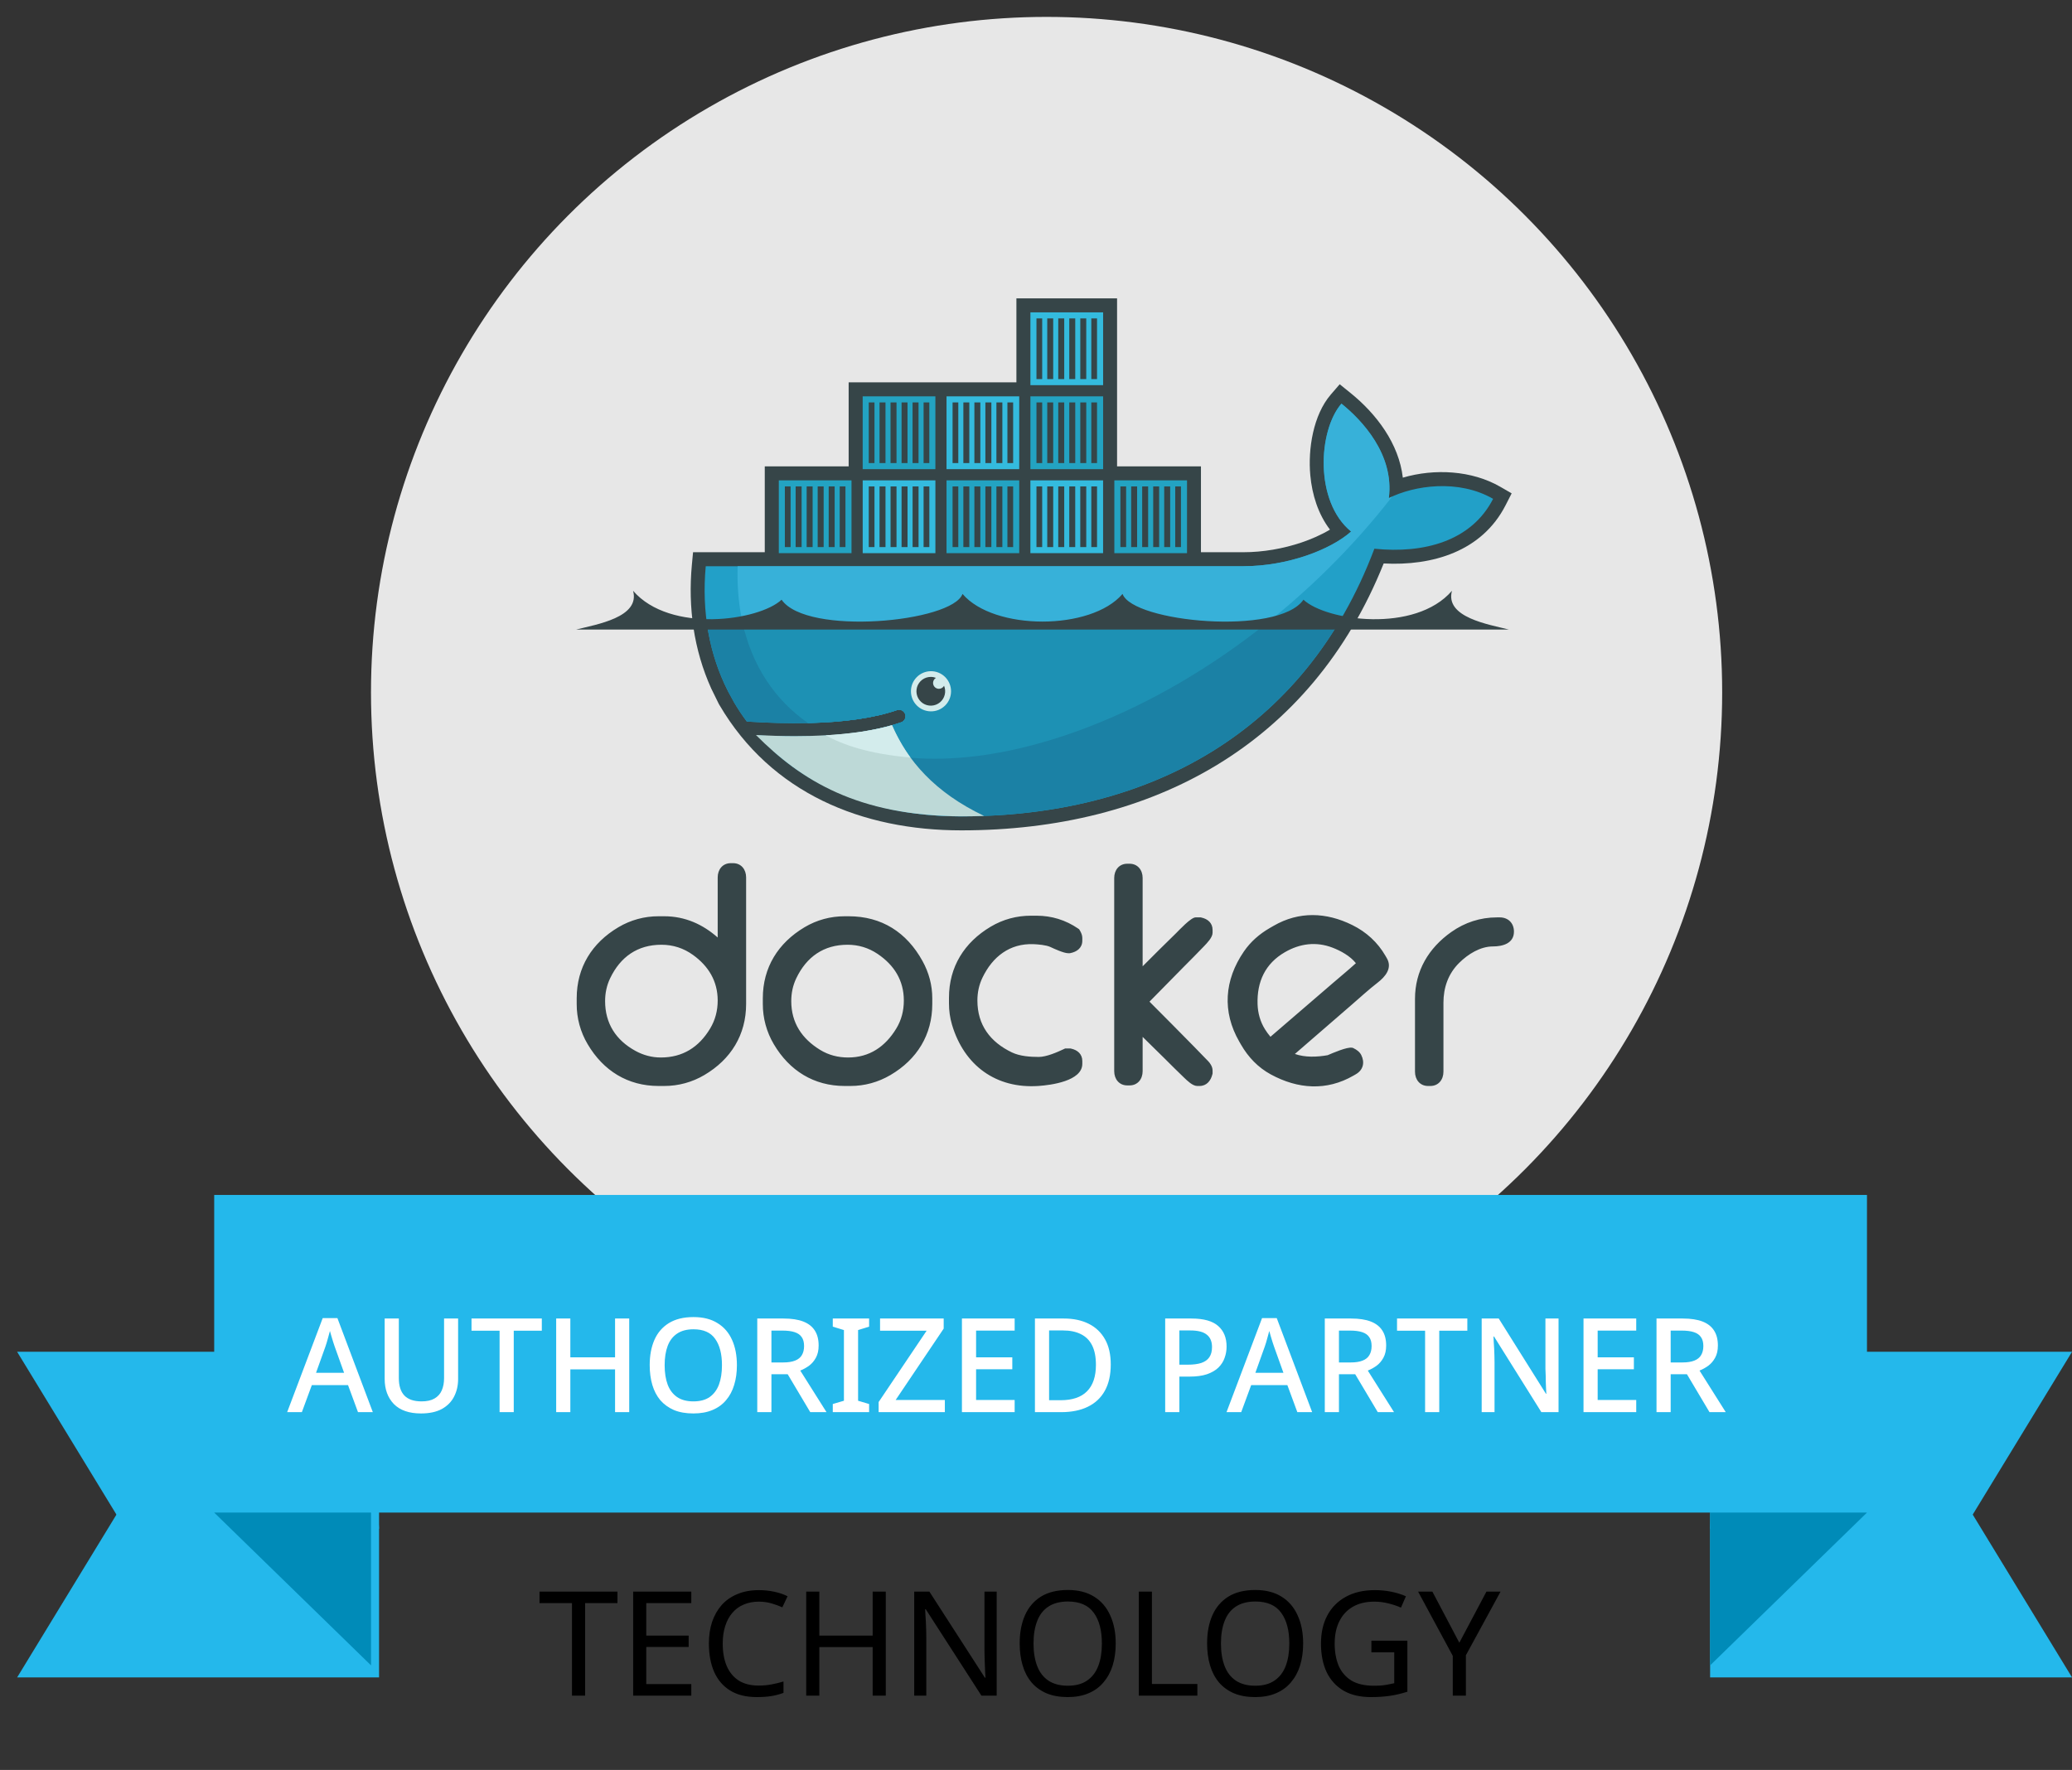 <svg width="103" height="88" viewBox="0 0 103 88" fill="none" xmlns="http://www.w3.org/2000/svg">
<rect x="0" y="0" width="103" height="88" fill="#333333" stroke="none"/>
<circle cx="52.026" cy="34.424" r="33.584" fill="#E7E7E7"/>
<rect x="10.648" y="59.412" width="82.16" height="15.792" fill="#24B8EB"/>
<path d="M85.61 67.209H103.002L98.004 75.404L85.01 76.004L85.61 67.209Z" fill="#24B8EB"/>
<path d="M85.01 83.4H103.002L98.004 75.204L85.01 74.605V83.4Z" fill="#24B8EB"/>
<path d="M18.243 67.209H0.851L5.849 75.404L18.843 76.004L18.243 67.209Z" fill="#24B8EB"/>
<path d="M18.843 83.401H0.851L5.849 75.205L18.843 74.605V83.401Z" fill="#24B8EB"/>
<path d="M92.808 75.205H85.011V82.801L92.808 75.205Z" fill="#008BB8"/>
<path d="M10.648 75.205H18.444V82.801L10.648 75.205Z" fill="#008BB8"/>
<path d="M17.796 70.211L17.301 68.868H15.501L15.006 70.211H14.275L16.042 65.536H16.773L18.533 70.211H17.796ZM16.636 66.945C16.623 66.897 16.599 66.825 16.564 66.729C16.534 66.629 16.503 66.529 16.473 66.43C16.442 66.325 16.418 66.24 16.401 66.175C16.379 66.262 16.353 66.358 16.323 66.462C16.297 66.562 16.27 66.656 16.244 66.742C16.218 66.825 16.197 66.892 16.179 66.945L15.71 68.255H17.105L16.636 66.945ZM22.773 68.568C22.773 68.89 22.705 69.181 22.57 69.442C22.44 69.698 22.238 69.902 21.964 70.055C21.69 70.202 21.345 70.276 20.927 70.276C20.336 70.276 19.887 70.12 19.578 69.807C19.274 69.489 19.122 69.072 19.122 68.555V65.556H19.826V68.522C19.826 68.905 19.919 69.194 20.106 69.389C20.293 69.581 20.578 69.676 20.96 69.676C21.221 69.676 21.434 69.629 21.599 69.533C21.764 69.437 21.884 69.305 21.958 69.135C22.036 68.961 22.075 68.755 22.075 68.516V65.556H22.773V68.568ZM25.539 70.211H24.835V66.162H23.439V65.556H26.934V66.162H25.539V70.211ZM31.279 70.211H30.575V68.085H28.352V70.211H27.648V65.556H28.352V67.486H30.575V65.556H31.279V70.211ZM36.632 67.877C36.632 68.238 36.587 68.566 36.495 68.861C36.408 69.153 36.274 69.405 36.091 69.618C35.913 69.831 35.687 69.994 35.413 70.107C35.144 70.22 34.828 70.276 34.468 70.276C34.098 70.276 33.777 70.22 33.503 70.107C33.233 69.989 33.007 69.826 32.825 69.618C32.647 69.405 32.514 69.15 32.427 68.855C32.34 68.559 32.297 68.231 32.297 67.87C32.297 67.392 32.375 66.975 32.531 66.619C32.688 66.262 32.927 65.984 33.249 65.784C33.575 65.584 33.983 65.484 34.474 65.484C34.952 65.484 35.35 65.584 35.667 65.784C35.989 65.98 36.23 66.258 36.391 66.619C36.552 66.975 36.632 67.394 36.632 67.877ZM33.04 67.877C33.04 68.251 33.09 68.572 33.19 68.842C33.29 69.107 33.446 69.313 33.659 69.461C33.872 69.605 34.142 69.676 34.468 69.676C34.798 69.676 35.068 69.605 35.276 69.461C35.485 69.313 35.639 69.107 35.739 68.842C35.839 68.572 35.889 68.251 35.889 67.877C35.889 67.316 35.776 66.879 35.55 66.566C35.328 66.249 34.97 66.091 34.474 66.091C34.144 66.091 33.872 66.162 33.659 66.306C33.446 66.449 33.29 66.653 33.19 66.918C33.09 67.184 33.04 67.503 33.04 67.877ZM38.948 65.556C39.348 65.556 39.676 65.606 39.932 65.706C40.189 65.806 40.38 65.956 40.506 66.156C40.632 66.351 40.695 66.599 40.695 66.899C40.695 67.138 40.65 67.34 40.558 67.505C40.471 67.666 40.358 67.799 40.219 67.903C40.08 68.003 39.934 68.083 39.782 68.144L41.086 70.211H40.278L39.157 68.327H38.348V70.211H37.644V65.556H38.948ZM38.902 66.156H38.348V67.74H38.935C39.174 67.74 39.369 67.71 39.522 67.649C39.678 67.588 39.791 67.497 39.861 67.375C39.934 67.253 39.971 67.103 39.971 66.925C39.971 66.738 39.932 66.59 39.854 66.482C39.78 66.369 39.663 66.286 39.502 66.234C39.346 66.182 39.146 66.156 38.902 66.156ZM43.204 70.211H41.398V69.807L41.952 69.644V66.13L41.398 65.96V65.556H43.204V65.96L42.656 66.13V69.644L43.204 69.807V70.211ZM46.969 70.211H43.677V69.709L46.063 66.162H43.748V65.556H46.911V66.058L44.524 69.605H46.969V70.211ZM50.439 70.211H47.818V65.556H50.439V66.156H48.522V67.486H50.322V68.079H48.522V69.605H50.439V70.211ZM55.216 67.838C55.216 68.359 55.118 68.796 54.922 69.148C54.727 69.5 54.444 69.765 54.075 69.944C53.71 70.122 53.269 70.211 52.751 70.211H51.447V65.556H52.888C53.362 65.556 53.773 65.643 54.12 65.817C54.468 65.99 54.738 66.247 54.929 66.586C55.12 66.921 55.216 67.338 55.216 67.838ZM54.479 67.857C54.479 67.466 54.416 67.144 54.29 66.892C54.164 66.64 53.977 66.453 53.729 66.332C53.486 66.21 53.19 66.149 52.843 66.149H52.151V69.618H52.719C53.306 69.618 53.745 69.47 54.036 69.174C54.331 68.879 54.479 68.44 54.479 67.857ZM59.227 65.556C59.835 65.556 60.278 65.68 60.556 65.927C60.835 66.171 60.974 66.512 60.974 66.951C60.974 67.147 60.941 67.334 60.876 67.512C60.815 67.69 60.713 67.851 60.569 67.994C60.426 68.133 60.235 68.244 59.996 68.327C59.761 68.405 59.472 68.444 59.129 68.444H58.627V70.211H57.922V65.556H59.227ZM59.174 66.149H58.627V67.851H59.05C59.316 67.851 59.537 67.823 59.715 67.766C59.894 67.705 60.026 67.612 60.113 67.486C60.204 67.355 60.25 67.186 60.25 66.977C60.25 66.699 60.163 66.493 59.989 66.358C59.82 66.219 59.548 66.149 59.174 66.149ZM64.491 70.211L63.996 68.868H62.196L61.701 70.211H60.971L62.737 65.536H63.468L65.228 70.211H64.491ZM63.331 66.945C63.318 66.897 63.294 66.825 63.259 66.729C63.228 66.629 63.198 66.529 63.168 66.43C63.137 66.325 63.113 66.24 63.096 66.175C63.074 66.262 63.048 66.358 63.018 66.462C62.992 66.562 62.965 66.656 62.94 66.742C62.913 66.825 62.892 66.892 62.874 66.945L62.405 68.255H63.8L63.331 66.945ZM67.16 65.556C67.559 65.556 67.888 65.606 68.144 65.706C68.401 65.806 68.592 65.956 68.718 66.156C68.844 66.351 68.907 66.599 68.907 66.899C68.907 67.138 68.861 67.34 68.77 67.505C68.683 67.666 68.57 67.799 68.431 67.903C68.292 68.003 68.146 68.083 67.994 68.144L69.298 70.211H68.49L67.368 68.327H66.56V70.211H65.856V65.556H67.16ZM67.114 66.156H66.56V67.74H67.147C67.386 67.74 67.581 67.71 67.733 67.649C67.89 67.588 68.003 67.497 68.072 67.375C68.146 67.253 68.183 67.103 68.183 66.925C68.183 66.738 68.144 66.59 68.066 66.482C67.992 66.369 67.875 66.286 67.714 66.234C67.557 66.182 67.357 66.156 67.114 66.156ZM71.546 70.211H70.842V66.162H69.447V65.556H72.942V66.162H71.546V70.211ZM77.476 70.211H76.622L74.268 66.449H74.242C74.246 66.536 74.251 66.629 74.255 66.729C74.264 66.829 74.27 66.936 74.275 67.049C74.279 67.157 74.283 67.27 74.288 67.388C74.292 67.501 74.294 67.616 74.294 67.733V70.211H73.655V65.556H74.503L76.85 69.298H76.869C76.865 69.233 76.861 69.153 76.856 69.057C76.852 68.957 76.848 68.85 76.843 68.737C76.843 68.624 76.841 68.509 76.837 68.392C76.832 68.275 76.828 68.164 76.824 68.059V65.556H77.476V70.211ZM81.338 70.211H78.717V65.556H81.338V66.156H79.421V67.486H81.221V68.079H79.421V69.605H81.338V70.211ZM83.65 65.556C84.05 65.556 84.378 65.606 84.635 65.706C84.891 65.806 85.082 65.956 85.208 66.156C85.334 66.351 85.397 66.599 85.397 66.899C85.397 67.138 85.352 67.34 85.26 67.505C85.173 67.666 85.06 67.799 84.921 67.903C84.782 68.003 84.637 68.083 84.484 68.144L85.788 70.211H84.98L83.859 68.327H83.05V70.211H82.346V65.556H83.65ZM83.604 66.156H83.05V67.74H83.637C83.876 67.74 84.072 67.71 84.224 67.649C84.38 67.588 84.493 67.497 84.563 67.375C84.637 67.253 84.674 67.103 84.674 66.925C84.674 66.738 84.635 66.59 84.556 66.482C84.482 66.369 84.365 66.286 84.204 66.234C84.048 66.182 83.848 66.156 83.604 66.156Z" fill="white"/>
<path d="M29.086 84.305H28.434V79.705H26.819V79.133H30.694V79.705H29.086V84.305ZM34.365 84.305H31.474V79.133H34.365V79.705H32.126V81.321H34.234V81.886H32.126V83.733H34.365V84.305ZM37.716 79.633C37.441 79.633 37.192 79.681 36.97 79.778C36.748 79.869 36.56 80.007 36.405 80.191C36.251 80.369 36.132 80.589 36.05 80.85C35.968 81.106 35.927 81.395 35.927 81.719C35.927 82.144 35.992 82.513 36.123 82.827C36.258 83.141 36.456 83.383 36.717 83.552C36.982 83.721 37.313 83.805 37.709 83.805C37.936 83.805 38.151 83.786 38.354 83.747C38.557 83.709 38.755 83.66 38.948 83.603V84.168C38.755 84.24 38.554 84.293 38.347 84.327C38.144 84.361 37.9 84.378 37.615 84.378C37.089 84.378 36.649 84.269 36.297 84.052C35.944 83.834 35.678 83.525 35.5 83.124C35.326 82.724 35.239 82.253 35.239 81.712C35.239 81.321 35.292 80.963 35.398 80.64C35.509 80.316 35.669 80.036 35.876 79.799C36.089 79.563 36.35 79.382 36.659 79.256C36.968 79.126 37.323 79.06 37.724 79.06C37.989 79.06 38.245 79.087 38.492 79.14C38.738 79.193 38.958 79.268 39.151 79.365L38.89 79.915C38.731 79.843 38.552 79.778 38.354 79.72C38.161 79.662 37.948 79.633 37.716 79.633ZM44.032 84.305H43.38V81.893H40.729V84.305H40.077V79.133H40.729V81.321H43.38V79.133H44.032V84.305ZM49.546 84.305H48.786L46.019 80.009H45.99C45.994 80.096 45.999 80.193 46.004 80.299C46.014 80.405 46.021 80.521 46.026 80.647C46.031 80.768 46.035 80.893 46.04 81.024C46.045 81.154 46.047 81.284 46.047 81.415V84.305H45.446V79.133H46.2L48.96 83.414H48.989C48.984 83.356 48.979 83.276 48.974 83.175C48.969 83.069 48.965 82.953 48.96 82.827C48.955 82.697 48.95 82.564 48.945 82.429C48.94 82.294 48.938 82.168 48.938 82.052V79.133H49.546V84.305ZM55.463 81.712C55.463 82.113 55.413 82.477 55.311 82.806C55.21 83.129 55.057 83.409 54.855 83.646C54.657 83.883 54.408 84.064 54.108 84.189C53.814 84.315 53.471 84.378 53.08 84.378C52.674 84.378 52.322 84.315 52.022 84.189C51.723 84.059 51.474 83.878 51.276 83.646C51.078 83.409 50.931 83.127 50.834 82.798C50.738 82.47 50.689 82.105 50.689 81.704C50.689 81.173 50.776 80.71 50.95 80.314C51.124 79.918 51.387 79.609 51.74 79.386C52.097 79.164 52.546 79.053 53.087 79.053C53.604 79.053 54.038 79.164 54.391 79.386C54.744 79.604 55.009 79.913 55.188 80.314C55.371 80.71 55.463 81.176 55.463 81.712ZM51.377 81.712C51.377 82.146 51.438 82.521 51.559 82.835C51.679 83.148 51.865 83.39 52.116 83.559C52.372 83.728 52.694 83.813 53.08 83.813C53.471 83.813 53.79 83.728 54.036 83.559C54.287 83.39 54.473 83.148 54.594 82.835C54.715 82.521 54.775 82.146 54.775 81.712C54.775 81.06 54.64 80.55 54.369 80.183C54.099 79.811 53.672 79.626 53.087 79.626C52.696 79.626 52.372 79.71 52.116 79.879C51.865 80.043 51.679 80.282 51.559 80.596C51.438 80.905 51.377 81.277 51.377 81.712ZM56.61 84.305V79.133H57.262V83.726H59.522V84.305H56.61ZM64.78 81.712C64.78 82.113 64.729 82.477 64.628 82.806C64.527 83.129 64.374 83.409 64.172 83.646C63.974 83.883 63.725 84.064 63.425 84.189C63.131 84.315 62.788 84.378 62.397 84.378C61.991 84.378 61.639 84.315 61.339 84.189C61.04 84.059 60.791 83.878 60.593 83.646C60.395 83.409 60.248 83.127 60.151 82.798C60.054 82.47 60.006 82.105 60.006 81.704C60.006 81.173 60.093 80.71 60.267 80.314C60.441 79.918 60.704 79.609 61.057 79.386C61.414 79.164 61.863 79.053 62.404 79.053C62.921 79.053 63.355 79.164 63.708 79.386C64.061 79.604 64.326 79.913 64.505 80.314C64.688 80.71 64.78 81.176 64.78 81.712ZM60.694 81.712C60.694 82.146 60.755 82.521 60.876 82.835C60.996 83.148 61.182 83.39 61.433 83.559C61.689 83.728 62.011 83.813 62.397 83.813C62.788 83.813 63.107 83.728 63.353 83.559C63.604 83.39 63.79 83.148 63.911 82.835C64.032 82.521 64.092 82.146 64.092 81.712C64.092 81.06 63.957 80.55 63.686 80.183C63.416 79.811 62.988 79.626 62.404 79.626C62.013 79.626 61.689 79.71 61.433 79.879C61.182 80.043 60.996 80.282 60.876 80.596C60.755 80.905 60.694 81.277 60.694 81.712ZM68.172 81.574H69.962V84.11C69.681 84.201 69.399 84.269 69.114 84.312C68.829 84.356 68.505 84.378 68.143 84.378C67.607 84.378 67.156 84.271 66.789 84.059C66.421 83.842 66.141 83.535 65.948 83.139C65.76 82.738 65.666 82.265 65.666 81.719C65.666 81.178 65.772 80.71 65.984 80.314C66.197 79.918 66.501 79.611 66.897 79.394C67.298 79.171 67.781 79.06 68.346 79.06C68.636 79.06 68.909 79.087 69.165 79.14C69.425 79.193 69.667 79.268 69.889 79.365L69.643 79.93C69.459 79.848 69.252 79.778 69.02 79.72C68.793 79.662 68.556 79.633 68.31 79.633C67.899 79.633 67.547 79.717 67.252 79.886C66.958 80.055 66.733 80.297 66.579 80.611C66.424 80.92 66.347 81.289 66.347 81.719C66.347 82.129 66.412 82.494 66.542 82.813C66.677 83.127 66.888 83.373 67.172 83.552C67.457 83.726 67.832 83.813 68.295 83.813C68.45 83.813 68.585 83.808 68.701 83.798C68.822 83.784 68.93 83.767 69.027 83.747C69.128 83.728 69.223 83.709 69.309 83.689V82.154H68.172V81.574ZM72.544 81.676L73.892 79.133H74.594L72.87 82.299V84.305H72.218V82.328L70.494 79.133H71.204L72.544 81.676Z" fill="black"/>
<path fill-rule="evenodd" clip-rule="evenodd" d="M35.677 46.612V43.624C35.677 43.231 35.922 42.916 36.328 42.916H36.441C36.846 42.916 37.09 43.231 37.09 43.624V49.916C37.09 51.45 36.334 52.671 35.015 53.449C34.411 53.807 33.721 53.995 33.019 53.994H32.739C31.206 53.994 29.989 53.235 29.212 51.915C28.853 51.31 28.665 50.619 28.668 49.916V49.635C28.668 48.1 29.425 46.88 30.742 46.101C31.346 45.742 32.036 45.553 32.739 45.556H33.019C34.056 45.556 34.935 45.958 35.677 46.612ZM30.08 49.775C30.08 50.883 30.617 51.717 31.586 52.248C31.978 52.463 32.404 52.578 32.851 52.578C33.937 52.578 34.743 52.065 35.298 51.143C35.557 50.715 35.677 50.245 35.677 49.746C35.677 48.786 35.223 48.036 34.45 47.479C33.981 47.141 33.454 46.972 32.879 46.972C31.695 46.972 30.843 47.571 30.332 48.635C30.159 48.995 30.08 49.377 30.08 49.775ZM41.992 45.556H42.188C43.825 45.556 45.07 46.351 45.859 47.783C46.175 48.355 46.344 48.98 46.344 49.635V49.916C46.344 51.45 45.588 52.672 44.267 53.449C43.656 53.808 42.981 53.994 42.272 53.994H41.992C40.46 53.994 39.242 53.235 38.465 51.915C38.107 51.31 37.918 50.619 37.92 49.916V49.635C37.92 48.1 38.681 46.884 39.995 46.101C40.606 45.738 41.282 45.556 41.992 45.556ZM39.334 49.775C39.334 50.851 39.861 51.642 40.768 52.199C41.194 52.46 41.663 52.578 42.16 52.578C43.222 52.578 44.006 52.039 44.552 51.142C44.813 50.715 44.93 50.245 44.93 49.746C44.93 48.746 44.449 47.982 43.627 47.428C43.176 47.124 42.675 46.972 42.132 46.972C40.948 46.972 40.096 47.571 39.585 48.635C39.412 48.995 39.334 49.377 39.334 49.775ZM52.218 47.085C52.004 46.985 51.605 46.952 51.374 46.943C50.194 46.898 49.34 47.565 48.839 48.608C48.666 48.967 48.587 49.348 48.587 49.746C48.587 50.959 49.222 51.807 50.302 52.325C50.697 52.514 51.206 52.55 51.638 52.55C52.017 52.55 52.553 52.317 52.89 52.157L52.948 52.129H53.209L53.238 52.135C53.56 52.202 53.802 52.406 53.802 52.752V52.892C53.802 53.754 52.23 53.951 51.63 53.993C49.513 54.14 47.929 52.975 47.326 50.953C47.221 50.601 47.174 50.253 47.174 49.886V49.606C47.174 48.072 47.934 46.856 49.248 46.074C49.859 45.711 50.535 45.528 51.245 45.528H51.525C52.278 45.528 52.972 45.742 53.594 46.167L53.645 46.203L53.677 46.256C53.744 46.368 53.802 46.497 53.802 46.629V46.769C53.802 47.131 53.532 47.325 53.206 47.388L53.179 47.393H53.096C52.885 47.393 52.406 47.174 52.218 47.085ZM56.801 48.044C57.35 47.493 57.9 46.944 58.458 46.402C58.613 46.251 59.2 45.612 59.432 45.612H59.685L59.714 45.618C60.036 45.685 60.278 45.889 60.278 46.236V46.376C60.278 46.613 60.001 46.888 59.848 47.05C59.523 47.395 59.182 47.728 58.849 48.066L57.142 49.802C57.877 50.539 58.612 51.278 59.341 52.022C59.543 52.227 59.744 52.434 59.943 52.642C60.013 52.716 60.117 52.808 60.175 52.91C60.239 53.006 60.278 53.115 60.278 53.23V53.377L60.269 53.41C60.19 53.733 59.985 53.994 59.628 53.994H59.516C59.282 53.994 59.018 53.729 58.858 53.577C58.528 53.266 58.209 52.938 57.886 52.62L56.801 51.553V53.258C56.801 53.651 56.555 53.966 56.15 53.966H56.039C55.633 53.966 55.388 53.651 55.388 53.258V43.651C55.388 43.258 55.633 42.944 56.039 42.944H56.15C56.555 42.944 56.801 43.258 56.801 43.651V48.044ZM74.412 45.612H74.552C74.976 45.612 75.259 45.898 75.259 46.32C75.259 46.906 74.699 47.056 74.216 47.056C73.581 47.056 72.975 47.441 72.538 47.872C71.992 48.411 71.754 49.101 71.754 49.859V53.286C71.754 53.678 71.509 53.994 71.103 53.994H70.991C70.585 53.994 70.34 53.679 70.34 53.286V49.663C70.34 48.271 71.016 47.136 72.144 46.339C72.817 45.863 73.588 45.612 74.412 45.612V45.612ZM64.369 52.402C64.883 52.582 65.469 52.556 65.997 52.464C66.267 52.349 66.957 52.048 67.211 52.092L67.25 52.099L67.287 52.117C67.442 52.192 67.59 52.298 67.669 52.456C67.854 52.827 67.765 53.199 67.402 53.409L67.281 53.479C65.94 54.254 64.515 54.147 63.179 53.423C62.54 53.077 62.051 52.563 61.691 51.938L61.606 51.791C60.746 50.299 60.862 48.728 61.833 47.309C62.168 46.819 62.605 46.44 63.117 46.143L63.311 46.031C64.573 45.301 65.926 45.351 67.222 45.992C67.919 46.336 68.484 46.85 68.873 47.525L68.943 47.647C69.226 48.137 68.86 48.565 68.482 48.857C68.043 49.196 67.6 49.604 67.18 49.967C66.242 50.778 65.306 51.591 64.369 52.402ZM63.155 51.548C64.204 50.648 65.253 49.747 66.299 48.842C66.656 48.534 67.048 48.213 67.402 47.889C67.118 47.53 66.643 47.271 66.239 47.116C65.424 46.805 64.62 46.91 63.873 47.342C62.894 47.908 62.478 48.809 62.514 49.93C62.529 50.372 62.647 50.797 62.881 51.173C62.964 51.306 63.056 51.43 63.155 51.548ZM55.53 23.187H59.7V27.456H61.808C62.781 27.456 63.783 27.282 64.705 26.97C65.158 26.816 65.666 26.602 66.113 26.332C65.524 25.562 65.224 24.59 65.136 23.633C65.015 22.329 65.278 20.633 66.158 19.613L66.597 19.105L67.119 19.526C68.434 20.584 69.54 22.063 69.735 23.749C71.318 23.282 73.177 23.392 74.573 24.199L75.145 24.53L74.844 25.119C73.664 27.427 71.196 28.142 68.783 28.015C65.173 37.022 57.314 41.285 47.785 41.285C42.861 41.285 38.344 39.442 35.772 35.067L35.73 34.995L35.355 34.231C34.486 32.306 34.197 30.196 34.393 28.088L34.452 27.456H38.017V23.187H42.187V19.01H50.526V14.834H55.53V23.187Z" fill="#364548"/>
<path fill-rule="evenodd" clip-rule="evenodd" d="M69.036 24.767C69.316 22.59 67.69 20.881 66.681 20.069C65.519 21.415 65.339 24.942 67.162 26.427C66.144 27.332 64.001 28.152 61.805 28.152H35.083C34.87 30.448 35.272 32.562 36.191 34.371L36.495 34.928C36.687 35.255 36.897 35.571 37.125 35.875C38.223 35.946 39.236 35.97 40.163 35.949H40.163C41.984 35.909 43.47 35.694 44.597 35.303C44.676 35.278 44.762 35.285 44.837 35.323C44.911 35.36 44.968 35.426 44.995 35.505C45.023 35.583 45.018 35.67 44.983 35.746C44.948 35.821 44.885 35.88 44.807 35.91C44.657 35.962 44.501 36.011 44.34 36.057H44.339C43.452 36.311 42.501 36.481 41.275 36.557C41.347 36.559 41.199 36.568 41.198 36.568C41.157 36.571 41.104 36.577 41.062 36.579C40.579 36.606 40.058 36.612 39.525 36.612C38.943 36.612 38.369 36.601 37.727 36.568L37.711 36.579C39.937 39.086 43.418 40.589 47.782 40.589C57.018 40.589 64.852 36.489 68.321 27.282C70.782 27.535 73.147 26.906 74.223 24.802C72.509 23.812 70.305 24.128 69.036 24.767Z" fill="#22A0C8"/>
<path fill-rule="evenodd" clip-rule="evenodd" d="M69.04 24.767C69.32 22.59 67.694 20.881 66.685 20.069C65.523 21.415 65.343 24.942 67.166 26.427C66.148 27.332 64.004 28.152 61.809 28.152H36.669C36.56 31.668 37.862 34.336 40.166 35.949H40.167C41.988 35.909 43.474 35.694 44.6 35.303C44.68 35.278 44.766 35.285 44.84 35.323C44.915 35.36 44.972 35.426 44.999 35.505C45.026 35.583 45.022 35.67 44.987 35.746C44.952 35.821 44.888 35.88 44.81 35.91C44.661 35.962 44.505 36.011 44.343 36.057H44.343C43.456 36.311 42.423 36.504 41.197 36.579C41.196 36.579 41.167 36.551 41.166 36.551C44.31 38.166 48.867 38.16 54.092 36.15C59.951 33.895 65.403 29.6 69.207 24.687C69.15 24.713 69.094 24.739 69.04 24.767Z" fill="#37B1D9"/>
<path fill-rule="evenodd" clip-rule="evenodd" d="M35.132 30.941C35.298 32.171 35.657 33.322 36.19 34.371L36.494 34.928C36.686 35.255 36.897 35.571 37.124 35.875C38.223 35.946 39.236 35.97 40.163 35.949C41.984 35.909 43.47 35.694 44.596 35.303C44.675 35.278 44.762 35.285 44.836 35.323C44.91 35.361 44.967 35.426 44.995 35.505C45.022 35.584 45.018 35.67 44.982 35.746C44.947 35.821 44.884 35.88 44.806 35.91C44.656 35.963 44.5 36.011 44.339 36.057H44.338C43.452 36.311 42.425 36.493 41.198 36.569C41.156 36.571 41.082 36.572 41.04 36.574C40.557 36.601 40.041 36.618 39.508 36.618C38.926 36.618 38.33 36.607 37.688 36.574C39.915 39.081 43.418 40.59 47.782 40.59C55.688 40.59 62.567 37.583 66.56 30.941H35.132Z" fill="#1B81A5"/>
<path fill-rule="evenodd" clip-rule="evenodd" d="M36.908 30.941C37.38 33.1 38.516 34.795 40.165 35.949C41.986 35.909 43.472 35.694 44.599 35.303C44.678 35.278 44.764 35.285 44.839 35.323C44.913 35.361 44.97 35.426 44.997 35.505C45.025 35.584 45.02 35.67 44.985 35.746C44.95 35.821 44.887 35.88 44.809 35.91C44.659 35.963 44.503 36.011 44.342 36.057H44.341C43.454 36.311 42.405 36.493 41.178 36.569C44.321 38.183 48.866 38.16 54.091 36.15C57.251 34.933 60.294 33.123 63.023 30.941H36.908Z" fill="#1D91B4"/>
<path fill-rule="evenodd" clip-rule="evenodd" d="M38.715 23.883H42.329V27.502H38.715V23.883ZM39.016 24.184H39.301V27.201H39.016V24.184ZM39.552 24.184H39.849V27.201H39.552V24.184H39.552ZM40.099 24.184H40.396V27.201H40.099V24.184ZM40.647 24.184H40.944V27.201H40.647V24.184ZM41.195 24.184H41.491V27.201H41.195V24.184ZM41.742 24.184H42.028V27.201H41.742V24.184ZM42.885 19.706H46.498V23.326H42.884V19.706H42.885ZM43.186 20.008H43.471V23.024H43.186V20.008ZM43.722 20.008H44.018V23.024H43.722V20.008H43.722ZM44.269 20.008H44.566V23.024H44.269V20.008ZM44.817 20.008H45.113V23.024H44.817V20.008ZM45.364 20.008H45.661V23.024H45.364V20.008ZM45.912 20.008H46.197V23.024H45.912V20.008Z" fill="#23A3C2"/>
<path fill-rule="evenodd" clip-rule="evenodd" d="M42.885 23.883H46.499V27.503H42.885V23.883H42.885ZM43.186 24.185H43.471V27.201H43.186V24.185ZM43.722 24.185H44.019V27.201H43.722V24.185H43.722ZM44.27 24.185H44.566V27.201H44.27V24.185ZM44.817 24.185H45.114V27.201H44.817V24.185ZM45.365 24.185H45.662V27.201H45.365V24.185ZM45.912 24.185H46.198V27.201H45.912V24.185Z" fill="#34BBDE"/>
<path fill-rule="evenodd" clip-rule="evenodd" d="M47.052 23.883H50.666V27.503H47.052V23.883ZM47.353 24.185H47.638V27.201H47.353V24.185ZM47.889 24.185H48.185V27.201H47.889V24.185ZM48.437 24.185H48.733V27.201H48.437V24.185ZM48.984 24.185H49.281V27.201H48.984V24.185ZM49.532 24.185H49.828V27.201H49.532V24.185ZM50.079 24.185H50.364V27.201H50.079V24.185Z" fill="#23A3C2"/>
<path fill-rule="evenodd" clip-rule="evenodd" d="M47.052 19.706H50.666V23.326H47.052V19.706ZM47.353 20.008H47.638V23.024H47.353V20.008ZM47.889 20.008H48.185V23.024H47.889V20.008ZM48.437 20.008H48.733V23.024H48.437V20.008ZM48.984 20.008H49.281V23.024H48.984V20.008ZM49.532 20.008H49.828V23.024H49.532V20.008ZM50.079 20.008H50.364V23.024H50.079V20.008ZM51.221 23.883H54.835V27.502H51.221V23.883ZM51.523 24.184H51.808V27.201H51.523V24.184ZM52.059 24.184H52.355V27.201H52.059V24.184ZM52.606 24.184H52.903V27.201H52.606V24.184ZM53.154 24.184H53.45V27.201H53.154V24.184ZM53.701 24.184H53.998V27.201H53.701V24.184ZM54.249 24.184H54.534V27.201H54.249V24.184Z" fill="#34BBDE"/>
<path fill-rule="evenodd" clip-rule="evenodd" d="M51.222 19.706H54.836V23.326H51.222V19.706ZM51.523 20.008H51.808V23.024H51.523V20.008ZM52.059 20.008H52.355V23.024H52.059V20.008ZM52.606 20.008H52.903V23.024H52.606V20.008ZM53.154 20.008H53.451V23.024H53.154V20.008ZM53.702 20.008H53.998V23.024H53.702V20.008ZM54.249 20.008H54.534V23.024H54.249V20.008Z" fill="#23A3C2"/>
<path fill-rule="evenodd" clip-rule="evenodd" d="M51.222 15.53H54.836V19.15H51.222V15.53ZM51.523 15.831H51.808V18.848H51.523V15.831V15.831ZM52.059 15.831H52.355V18.848H52.059V15.831V15.831ZM52.606 15.831H52.903V18.848H52.606V15.831V15.831ZM53.154 15.831H53.451V18.848H53.154V15.831V15.831ZM53.702 15.831H53.998V18.848H53.702V15.831V15.831ZM54.249 15.831H54.534V18.848H54.249V15.831V15.831Z" fill="#34BBDE"/>
<path fill-rule="evenodd" clip-rule="evenodd" d="M55.394 23.883H59.007V27.503H55.394V23.883ZM55.694 24.185H55.98V27.201H55.695V24.185H55.694ZM56.23 24.185H56.527V27.201H56.231V24.185H56.23ZM56.778 24.185H57.075V27.201H56.778V24.185ZM57.326 24.185H57.622V27.201H57.326V24.185ZM57.873 24.185H58.17V27.201H57.873V24.185ZM58.421 24.185H58.706V27.201H58.421V24.185Z" fill="#23A3C2"/>
<path fill-rule="evenodd" clip-rule="evenodd" d="M46.267 33.371C46.399 33.369 46.53 33.394 46.653 33.443C46.775 33.493 46.887 33.566 46.981 33.659C47.075 33.752 47.149 33.863 47.2 33.985C47.251 34.107 47.277 34.238 47.277 34.37C47.277 34.502 47.251 34.633 47.2 34.755C47.149 34.877 47.075 34.988 46.98 35.081C46.886 35.174 46.775 35.247 46.652 35.297C46.53 35.346 46.399 35.37 46.267 35.368C46.005 35.365 45.754 35.258 45.57 35.071C45.386 34.884 45.283 34.632 45.283 34.37C45.283 34.107 45.386 33.855 45.571 33.668C45.755 33.481 46.005 33.375 46.267 33.371Z" fill="#D3ECEC"/>
<path fill-rule="evenodd" clip-rule="evenodd" d="M46.27 33.655C46.361 33.655 46.448 33.672 46.529 33.703C46.473 33.735 46.43 33.785 46.406 33.844C46.381 33.903 46.377 33.969 46.393 34.031C46.41 34.093 46.446 34.148 46.497 34.187C46.548 34.226 46.61 34.247 46.674 34.247C46.784 34.247 46.88 34.186 46.93 34.096C46.989 34.237 47 34.394 46.963 34.543C46.926 34.692 46.842 34.825 46.724 34.922C46.605 35.02 46.459 35.076 46.306 35.084C46.153 35.092 46.002 35.05 45.874 34.965C45.747 34.879 45.65 34.755 45.598 34.611C45.547 34.467 45.543 34.309 45.587 34.162C45.632 34.016 45.722 33.887 45.845 33.795C45.968 33.704 46.117 33.655 46.27 33.655ZM28.636 31.302H75.013C74.003 31.045 71.818 30.699 72.178 29.373C70.342 31.501 65.914 30.866 64.796 29.817C63.552 31.625 56.307 30.938 55.802 29.529C54.242 31.363 49.407 31.363 47.847 29.529C47.342 30.938 40.097 31.625 38.853 29.817C37.735 30.866 33.307 31.501 31.471 29.373C31.831 30.699 29.646 31.045 28.636 31.302" fill="#364548"/>
<path fill-rule="evenodd" clip-rule="evenodd" d="M48.921 40.568C46.452 39.394 45.096 37.798 44.343 36.057C43.425 36.319 42.323 36.487 41.042 36.559C40.559 36.586 40.052 36.6 39.519 36.6C38.905 36.6 38.258 36.581 37.579 36.545C39.843 38.812 42.628 40.557 47.786 40.589C48.167 40.589 48.544 40.582 48.921 40.568Z" fill="#BDD9D7"/>
<path fill-rule="evenodd" clip-rule="evenodd" d="M45.257 37.664C44.916 37.2 44.584 36.616 44.341 36.057C43.423 36.319 42.321 36.487 41.04 36.559C41.92 37.037 43.178 37.481 45.257 37.664" fill="#D3ECEC"/>
</svg>
